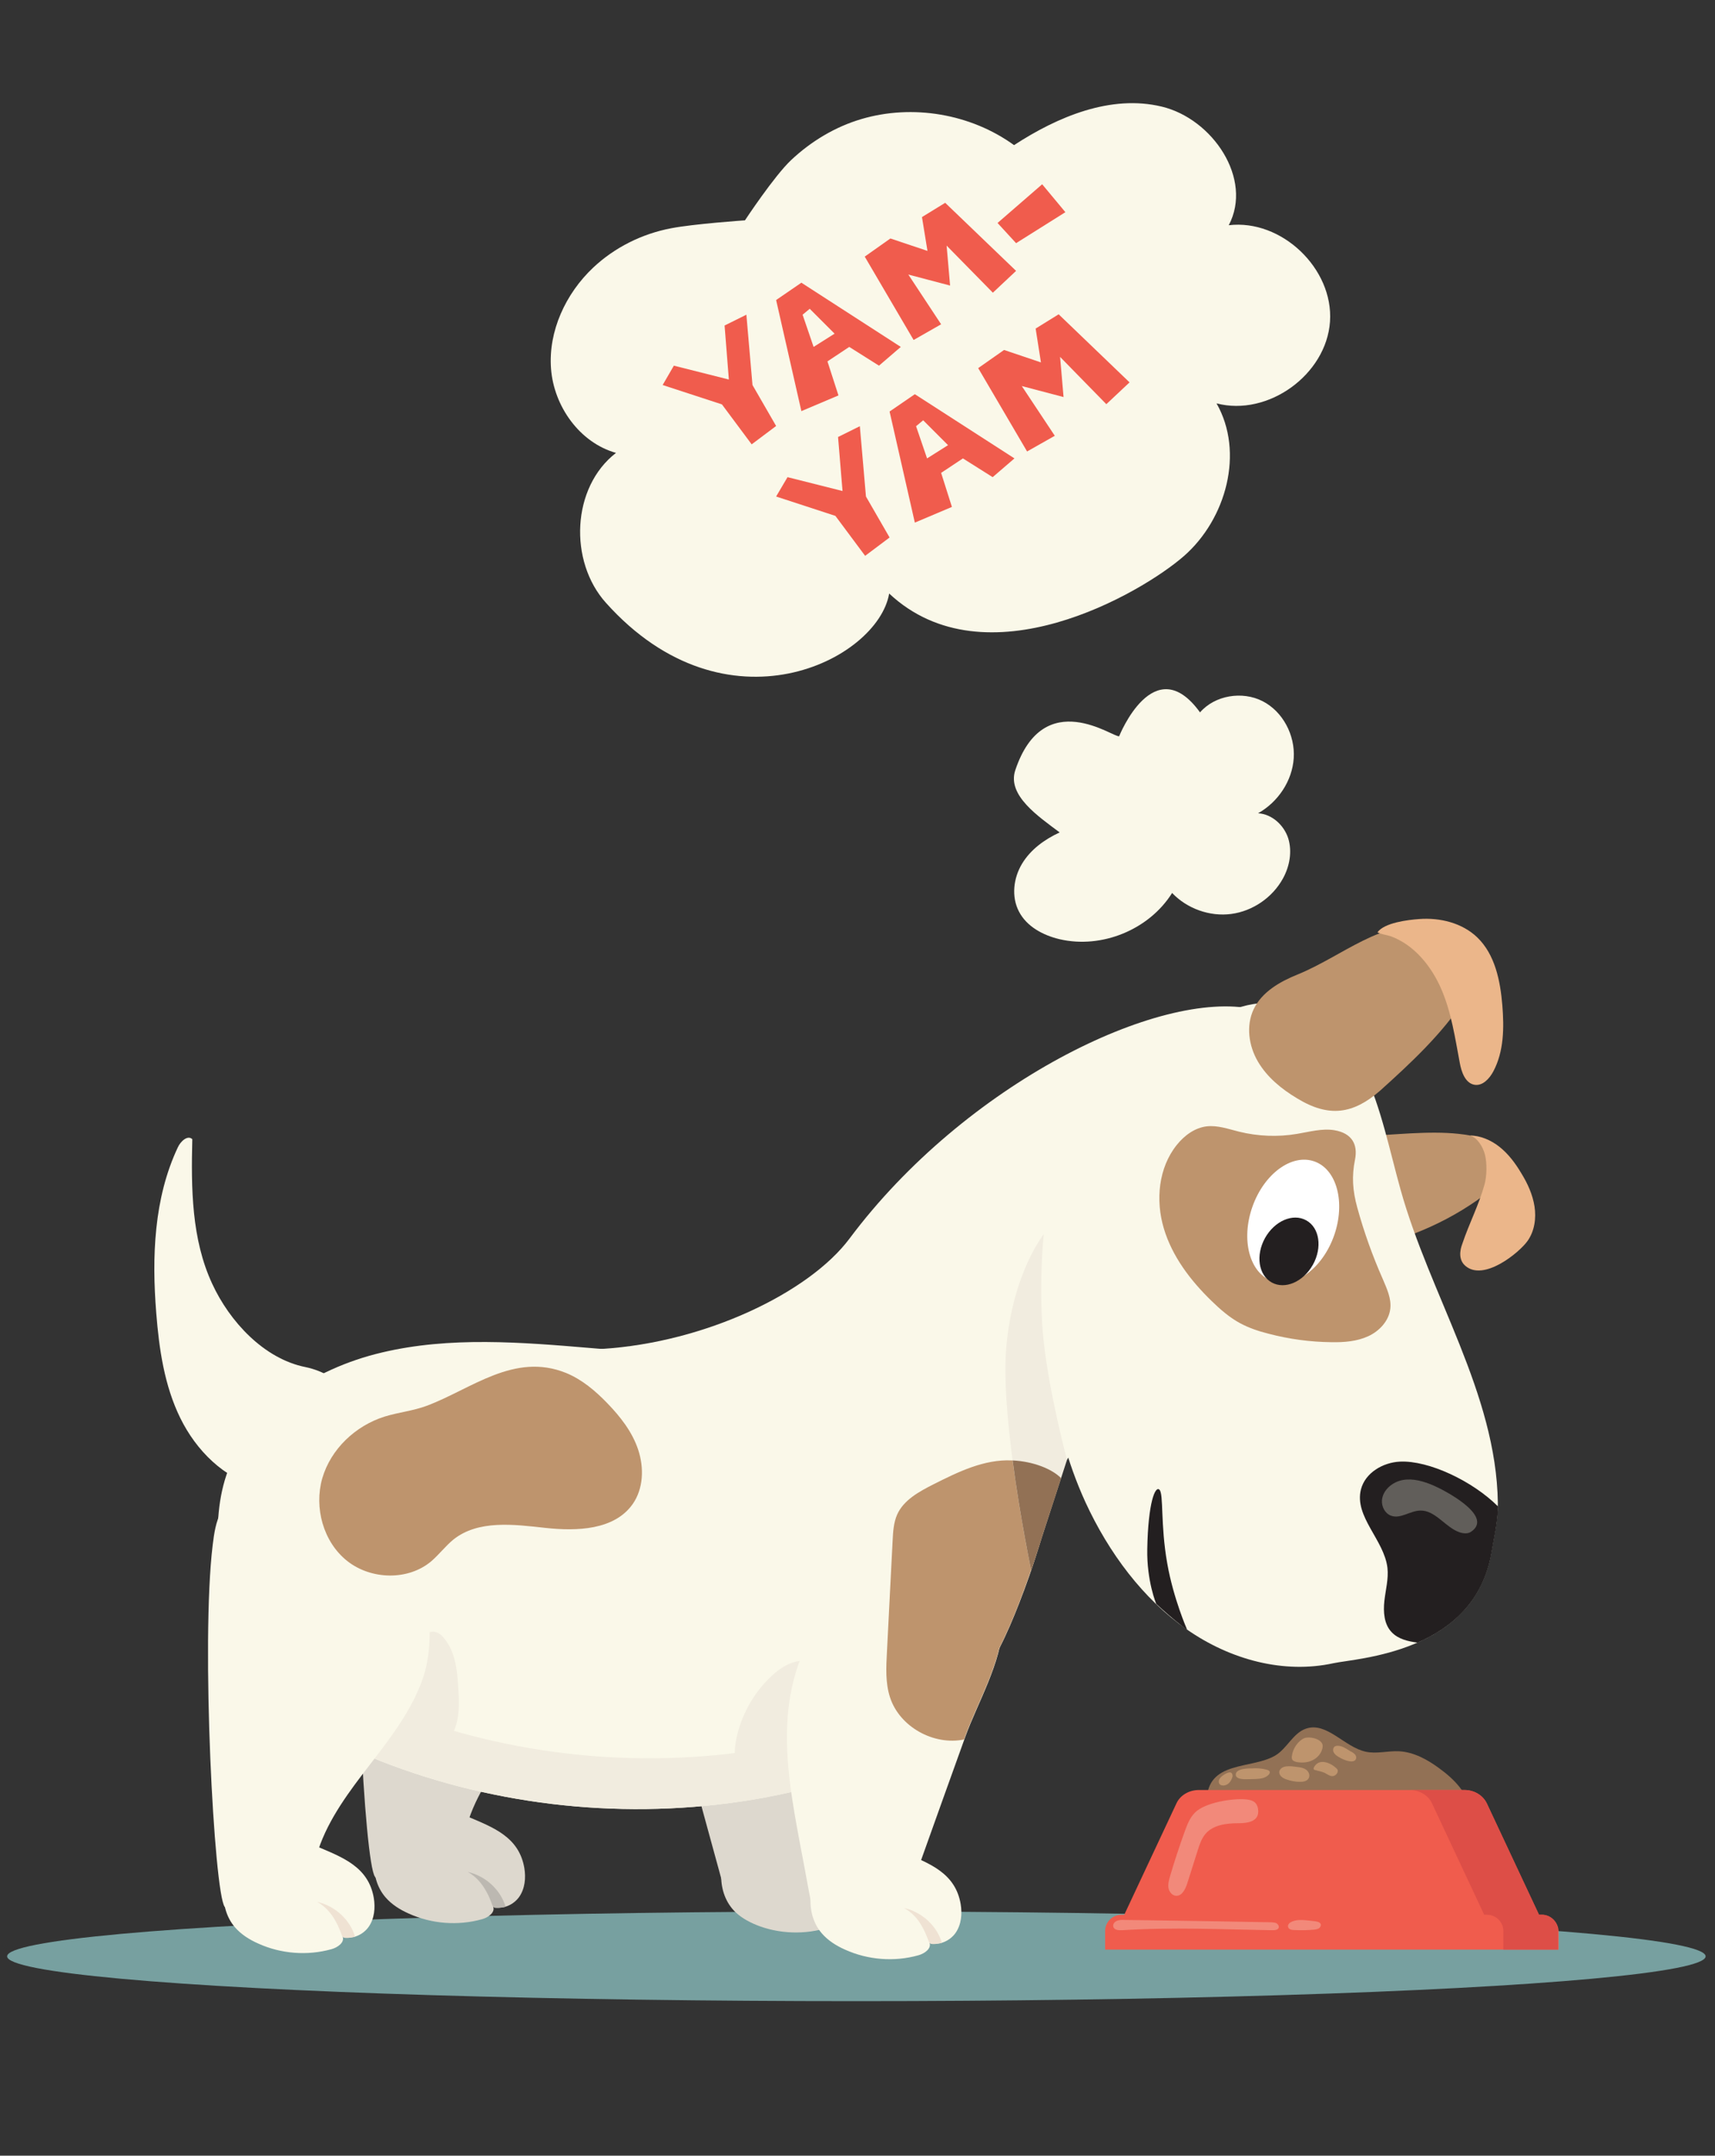 <?xml version="1.0" encoding="utf-8"?>
<!-- Generator: Adobe Illustrator 22.0.1, SVG Export Plug-In . SVG Version: 6.00 Build 0)  -->
<svg version="1.1" id="Calque_1" xmlns="http://www.w3.org/2000/svg" xmlns:xlink="http://www.w3.org/1999/xlink" x="0px" y="0px"
	 viewBox="0 0 841.9 1057.6" style="enable-background:new 0 0 841.9 1057.6;" xml:space="preserve">
<rect x="0" y="0" width="841.9" height="1057.6" fill="#333333" stroke="none"/>
<style type="text/css">
	.st0{fill:#FAF8E9;}
	.st1{fill:#77A0A0;}
	.st2{fill:#DDD8CE;}
	.st3{fill:#BCB8B1;}
	.st4{fill:#BE946D;}
	.st5{fill:#F1ECDF;}
	.st6{fill:#EFE2D3;}
	.st7{fill:#231F20;}
	.st8{fill:#EBB68A;}
	.st9{fill:#FFFFFF;}
	.st10{opacity:0.29;fill:#FAF8E9;}
	.st11{fill:#927155;}
	.st12{fill:#F05C4D;}
	.st13{fill:#DD4E47;}
</style>
<path class="st0" d="M498.4,377.9c-4.1,12.3,11.4,22.7,21.8,30.5c-7.4,3.4-14.3,8.4-18.5,15.4c-4.2,7-5.3,16.1-1.5,23.4
	c3.8,7.4,11.9,11.7,20,13.6c20.7,4.8,43.9-4.7,55.2-22.7c7.3,7.7,18.5,11.7,29,10.3c10.6-1.4,20.3-8.1,25.4-17.4
	c3.3-6,4.6-13.2,2.6-19.7c-2.1-6.5-8-11.9-14.8-12.3c9.8-5.5,16.8-15.9,17.5-27.1c0.7-11.2-5.3-22.8-15.3-27.9
	c-10-5.1-23.4-2.9-30.7,5.5c-22.6-31.2-39.7,11.7-39.7,11.7C546.9,362.2,512.4,336,498.4,377.9z"/>
<path class="st0" d="M291.2,131.3c-13.5,12.7-22.1,31.2-20.7,49.6c1.4,18.5,14.1,36.3,31.9,41.3c-21.8,16.8-23.3,53.2-4.9,73.6
	c59,65.8,133.4,28.1,139-4.6c47.4,44.3,123.9-0.2,144.7-18.4c20.8-18.2,29.7-50.9,16-74.9c25.3,6.6,53.9-14.1,55.7-40.1
	c1.8-26-23.8-50.4-49.7-47.3c12-22.7-7.9-52.2-32.9-58.2c-25-6-51,4.9-72.5,18.9c-21.3-15.4-49.8-20.2-74.9-12.8
	c-12.9,3.8-24.7,10.9-34.5,20.1c-8.4,7.9-22.7,29.6-22.7,29.6s-24.9,1.7-36.3,3.9C315.2,114.7,301.7,121.4,291.2,131.3z"/>
<g>
	<ellipse class="st1" cx="420.4" cy="959.8" rx="416.9" ry="22"/>
	<path class="st0" d="M571.9,641.9c-25.6,38.8-65.4,101.6-91,140.4c-7.6,11.5-1.4-0.5-13.1,6.9c-8.2,5.2-17.9,7.9-27.6,9.7
		c-8.5,1.6-17.3,2.5-25.9,0.9c-9.6-1.7-18.5-6.4-27-11.3c-23.5-13.7-46.2-31.2-57.6-55.7c-1.4-2.9-2.6-6.1-2.2-9.2
		c0.2-2.1-48.7-60.7-32-61.8c51.1-3.2,101.8-27.8,121.5-54.1c56.8-76,152.2-122.6,198.3-112.6c32.7,7.1-15.3,59.9-23.1,104.1
		C589.3,615.1,580.7,628.7,571.9,641.9z"/>
	<g>
		<path class="st2" d="M257.4,916.5c0.8,4.8,0.3,10.1-2.5,14.1c-2.8,4-8.2,6.4-12.8,4.8c1.1,2.9-2.5,5.4-5.5,6.2
			c-11.8,3.3-24.8,2.3-36-2.8c-4.3-1.9-8.4-4.5-11.4-8c-8.6-10-6.8-26.7,2.8-35.7c10.6-9.9,25.1-9.2,37.5-3.9
			C241.9,896.5,254.8,901.1,257.4,916.5z"/>
		<path class="st3" d="M229.6,918.4c8.6,1.9,16.1,8.6,18.6,17.1c0,0.1-3.7,0.7-4.1,0.6c-1.5,0-1.9-0.2-2.4-1.4
			c-0.9-2.2-1.6-4.4-2.8-6.4C236.7,924.2,233.7,920.6,229.6,918.4z"/>
	</g>
	<path class="st2" d="M281.3,809c-5.5,15.6-15.8,28.9-25.8,41.9c-10.1,13.1-20.3,26.5-25.5,42.1c-3.4,10-5.9,22.3-15.7,26.3
		c-7.9,3.3-25,8.3-30.2,1.5c-5.2-6.8-11.7-129.5-5.9-177.4c0.7-5.7,1.5-11.6,4.3-16.7c4.3-7.7,12.7-12.5,21.3-14.1
		c8.7-1.6,17.6-0.3,26.2,1.8c12,3,23.7,7.7,33.2,15.6C282.8,746.6,289.6,785.6,281.3,809z"/>
	<path class="st4" d="M721.7,557.1c4.2,0.8,4.3,1.9,7.9,4.1c3.7,2.2,6.7,5.9,7.2,10.1c0.8,7.2-5.4,13.1-11.3,17.3
		c-9.8,6.9-20.5,12.5-31.7,16.8c-3.6,1.4-7.3,2.6-11.1,2.3c-8.2-0.6-14.3-7.9-18.4-15.1c-2.9-5.2-5.3-10.9-5.5-16.8
		c-0.4-12.2,5.6-18.1,16.5-18.7C689.9,556.3,707.2,554.4,721.7,557.1z"/>
	<path class="st2" d="M406.4,899.6c-3,11.2-6.3,23-14.5,31.3c-8.2,8.3-22.9,11.2-31.3,3.1c-4.2-4.1-6-10.1-7.5-15.9
		c-2.1-7.5-4.1-15.1-6.2-22.6c-5.5-20-11-40.3-11.3-61c-0.3-20.7,5.1-42.3,19.1-57.7c17-18.7,78.9-35.7,82.2,3.5
		c1.4,17.1-9.1,39.2-13.5,55.5C417.7,857.1,412,878.4,406.4,899.6z"/>
	<g>
		<path class="st2" d="M428,918.2c1.2,4.7,1.1,10-1.4,14.2c-2.5,4.2-7.6,7-12.4,5.8c1.4,2.8-2,5.6-5,6.6
			c-11.5,4.3-24.6,4.4-36.1,0.3c-4.4-1.6-8.7-3.8-12.1-7c-9.5-9.2-9-26-0.2-35.8c9.7-10.8,24.2-11.3,37-7.1
			C410.9,899.5,424.1,903.1,428,918.2z"/>
		<path class="st3" d="M400.5,922.4c8.7,1.1,16.8,7.2,20,15.4c0,0.1-3.6,1-4,1c-1.5,0.1-1.9,0-2.6-1.2c-1.1-2.1-2-4.2-3.3-6.2
			C408.1,927.6,404.7,924.2,400.5,922.4z"/>
	</g>
	<path class="st0" d="M519.2,611.4c-9.1,41.2-4.1,86.7,13.6,125.5c11.5,25,28.4,47.6,49.8,62.5c21.5,15,47.7,21.9,72,16.6
		c11.5-2.5,68.8-4.9,77.4-53.8c1.4-8.2,3.4-16.4,3.3-24.9c-0.8-53.9-33.3-101.7-47.8-153.8c-10.6-37.9-16.9-85.3-60-91.1
		c-32.4-4.4-66.4,33-83.2,58.9C532.6,569.2,524,589.7,519.2,611.4z"/>
	<path class="st0" d="M500.3,786.6c-5.8,14.9-12.5,29.6-22.5,42.4c-23.8,30.3-63.7,45.8-103,53c-60.8,11.1-124.9,5.5-182.5-15.9
		c-28.6-10.6-56.9-26.4-71.7-51.8c-8.6-14.8-11.9-31.7-13.2-48.5c-1.1-14.2-0.8-28.7,3.8-42.3c10.6-31,42.6-52,76.1-59.9
		c33.5-8,68.7-5.1,103.1-2.2c34.4,2.9,69.6,5.7,103.1-2.3c22.2-5.3,42.8-15.3,64.7-21.7c14.2-4.1,42.5-11.6,56.1-2.6
		c11.5,7.6,9.2,27.2,9.2,38.8C523.8,712.2,514.4,750.4,500.3,786.6z"/>
	<path class="st5" d="M126.6,789.3c14.8,25.4,43.1,41.1,71.7,51.8c57.6,21.5,121.7,27.1,182.5,15.9c39.3-7.2,79.2-22.7,103-53
		c10-12.7,4.2,12.2-5.8,25c-23.8,30.3-63.7,45.8-103,53c-60.8,11.1-124.9,5.5-182.5-15.9c-28.6-10.6-56.9-26.4-71.7-51.8
		C112.1,799.5,118,774.5,126.6,789.3z"/>
	<g>
		<path class="st0" d="M471.6,934.2c0.8,4.8,0.3,10.1-2.5,14.1c-2.8,4-8.2,6.4-12.8,4.8c1.1,2.9-2.5,5.4-5.5,6.2
			c-11.8,3.3-24.8,2.3-36-2.8c-4.3-1.9-8.4-4.5-11.4-8c-8.6-10-6.8-26.7,2.8-35.7c10.6-9.9,25.1-9.2,37.5-3.9
			C456.1,914.2,469,918.8,471.6,934.2z"/>
		<path class="st6" d="M443.8,936.1c8.6,1.9,16.1,8.6,18.6,17.1c0,0.1-3.7,0.7-4.1,0.6c-1.5,0-1.9-0.2-2.4-1.4
			c-0.9-2.2-1.6-4.3-2.8-6.4C451,941.9,447.9,938.3,443.8,936.1z"/>
	</g>
	<g>
		<path class="st0" d="M183.5,931.2c0.8,4.8,0.3,10.1-2.5,14.1c-2.8,4-8.2,6.4-12.8,4.8c1.1,2.9-2.5,5.4-5.5,6.2
			c-11.8,3.3-24.8,2.3-36-2.8c-4.3-1.9-8.4-4.5-11.4-8c-8.6-10-6.8-26.7,2.8-35.7c10.6-9.9,25.1-9.2,37.5-3.9
			C168,911.2,180.9,915.8,183.5,931.2z"/>
		<path class="st6" d="M155.7,933.1c8.6,1.9,16.1,8.6,18.6,17.1c0,0.1-3.7,0.7-4.1,0.6c-1.5,0-1.9-0.2-2.4-1.4
			c-0.9-2.2-1.6-4.3-2.8-6.4C162.8,938.9,159.8,935.3,155.7,933.1z"/>
	</g>
	<path class="st0" d="M104.2,629.9c-10.2-21.9-10.4-46.9-9.8-71c-2.3-2.2-5.8,1.1-7.1,4c-11.8,25-12.8,53.8-10.6,81.3
		c1.4,17.7,4,35.6,11.8,51.5c7.8,15.9,21.5,29.7,38.7,33.9c17.2,4.2,37.6-3.1,45.2-19.2c9.6-20.3-4.6-36-22.5-39.7
		C129.5,666.6,112.7,648.3,104.2,629.9z"/>
	<path class="st7" d="M732.1,762.2c1.3-7.6,3.1-15.2,3.3-23.1c-12.5-12.5-34.1-22.7-48.2-22c-8.4,0.4-17,5.5-19.1,13.6
		c-3.4,13.4,11.4,24.8,13,38.5c0.6,5.4-0.9,10.8-1.5,16.2c-0.6,5.4-0.2,11.5,3.6,15.4c3.2,3.4,8.1,4.5,12.7,5.1
		C712.2,798.8,727.9,786,732.1,762.2z"/>
	<path class="st4" d="M719,490.3c1.6-2.5,3.3-5.3,3.2-8.3c-0.2-6.8-13.4-26-20.1-27.2c-23.5-4.1-43,14.3-65.1,23.3
		c-8.7,3.5-17.6,8.6-21.6,17.1c-3.8,8.1-2.4,17.9,2.1,25.6c4.5,7.7,11.6,13.5,19.3,18.1c15.6,9.5,27.5,7.7,40.7-3.8
		C692.6,521.5,707.8,507.4,719,490.3z"/>
	<path class="st8" d="M729,566.6c1,4.1,0.9,10.3-0.2,14.4c-2.9,10.4-7.5,19-10.9,29.1c-0.2,0.6-3,7.1,1.4,10.9
		c9,7.9,26.5-6.4,30.6-12.2c3.4-4.8,4.3-11.1,3.4-16.9c-0.9-5.8-3.4-11.3-6.5-16.3c-2.9-4.9-6.4-9.6-10.9-13.1
		c-4-3.1-9.1-5.4-14.3-5.4C725.2,558.1,728,562.6,729,566.6z"/>
	<path class="st4" d="M655.1,554.5c-6.1-1-12.3,0.8-18.4,1.8c-9.4,1.6-19.2,1.2-28.5-1.1c-5.2-1.3-10.5-3.2-15.8-2.6
		c-5.9,0.7-11,4.5-14.7,9.1c-9,11.2-10.5,27.1-6.4,40.9c4.1,13.8,13.1,25.6,23.4,35.6c4.3,4.2,8.9,8.2,14.1,11
		c4.3,2.3,9,3.9,13.8,5.1c10.2,2.7,20.7,4.1,31.2,4.2c6.1,0.1,12.3-0.4,17.8-2.9c5.5-2.5,10.2-7.5,10.9-13.5c0.6-5-1.7-9.9-3.7-14.6
		c-5-11.3-9.2-23-12.5-35c-2.3-8.4-2.8-15.3-1.1-23.7C666.6,561.6,663.8,556,655.1,554.5z"/>
	<path class="st9" d="M624.5,628.5c-11.1-3.9-15.4-20.2-9.7-36.4c5.7-16.2,19.3-26.2,30.4-22.3c11.1,3.9,15.4,20.2,9.7,36.4
		C649.2,622.3,635.6,632.4,624.5,628.5z"/>
	<path class="st7" d="M644.5,620.5c-4.7,8.4-13.7,12.3-20.2,8.7c-6.5-3.6-8-13.3-3.3-21.8c4.7-8.4,13.7-12.3,20.2-8.7
		C647.8,602.3,649.2,612.1,644.5,620.5z"/>
	<path class="st10" d="M703.7,728.8c-4.7-2-9.9-3.6-15-2.7c-5.1,0.9-9.9,4.9-10.3,10c-0.2,3.1,1.5,6.4,4.4,7.5
		c4.6,1.8,9.4-2.4,14.4-2.5c7.5-0.2,12.3,8.3,19.4,10.7c1.9,0.6,4.1,0.8,5.7-0.4C733.5,743.6,708.4,730.8,703.7,728.8z"/>
	<path class="st5" d="M376.5,878c-5-1.1-10-3.5-12.9-7.7c-3.5-5-3.3-11.6-2.1-17.4c2.4-11.4,8.3-22.1,16.9-30.3
		c5-4.8,11.8-9,18.9-7.5c4.8,1,8.7,4.7,10.8,8.9c2.2,4.2,2.8,9,3,13.6c0.3,7.8-0.8,15.7-4,22.8C401.5,872.9,391.1,881.1,376.5,878z"
		/>
	<path class="st0" d="M451.7,913.9c-3.9,11-8.2,22.4-17,30c-8.9,7.5-23.8,9.3-31.4,0.5c-3.9-4.5-5.1-10.6-6.2-16.4
		c-1.4-7.7-2.8-15.3-4.3-23c-3.8-20.4-7.6-41-6.2-61.7c1.4-20.7,8.6-41.8,23.8-55.9c18.5-17.2,81.6-28.9,81.6,10.4
		c0,17.1-12.4,38.3-18.1,54.2C466.5,872.5,459.1,893.2,451.7,913.9z"/>
	<path class="st5" d="M222.8,849.3c2.9-6.6,2.6-13.7,2.2-20.6c-0.5-8.8-1.3-18.2-7.1-25.1c-1.2-1.4-2.6-2.7-4.6-3
		c-2.9-0.4-5.6,1.5-7.8,3.3c-13.9,11.3-28.6,24-31.4,40.3c-0.5,3.1-0.6,6.4,1.2,9c1.1,1.6,2.9,2.8,4.7,3.9
		C193.1,864.3,215.8,865.1,222.8,849.3z"/>
	<path class="st0" d="M207.5,823.7c-5.5,15.6-15.8,28.9-25.8,41.9c-10.1,13.1-20.3,26.5-25.5,42.1c-3.4,10-5.9,22.3-15.7,26.3
		c-7.9,3.3-25,8.3-30.2,1.5c-5.2-6.8-11.7-129.5-5.9-177.4c0.7-5.7,1.5-11.6,4.3-16.7c4.3-7.7,12.7-12.5,21.3-14.1
		c8.7-1.6,17.6-0.3,26.2,1.8c12,3,23.7,7.7,33.2,15.6C209,761.3,215.7,800.3,207.5,823.7z"/>
	<path class="st7" d="M582.7,799.4c0,0-6.7-15.2-9.7-32.4c-3.4-19.2-1.7-33.9-3.8-36.1c-2.1-2.2-5.6,6.4-6,29.1
		c-0.3,15.7,4.4,26.9,4.4,26.9s5.9,5.4,9,7.9C583.1,800.2,582.7,799.4,582.7,799.4z"/>
	<path class="st4" d="M277.9,673.6c7.8,3.2,14.4,8.8,20.2,14.8c6.4,6.6,12.3,14.1,15.2,22.9c2.9,8.8,2.6,19-2.7,26.6
		c-9,12.8-27.4,13.4-42.9,11.7c-15.5-1.7-32.9-4-45.1,5.7c-3.9,3.2-7,7.3-10.8,10.6c-11.4,9.7-29.7,9.2-41.4-0.1
		c-11.7-9.3-16.3-26.1-12.2-40.5c4.2-14.4,16.3-25.8,30.6-30.3c6.8-2.1,14-2.8,20.7-5.3C231.4,681.5,252.4,663.3,277.9,673.6z"/>
	<path class="st4" d="M436.9,832.7c-2.3-7.1-1.9-14.7-1.5-22.2c0.9-18.3,1.9-36.6,2.8-54.8c0.2-4.3,0.5-8.7,2.2-12.6
		c3.2-7.2,10.8-11.3,17.9-14.9c12.1-6.1,24.8-12.3,38.3-11.7c10.1,0.4,17.1,3.4,21.9,8.1c-4.1,21.1-10.5,41.9-18.3,62
		c-2.9,7.5-6.1,14.9-9.7,22.1c-3.4,14.6-12.2,30.6-16.7,43.2c-0.2,0.5-0.4,1-0.5,1.5C458.5,856.5,441.6,847.3,436.9,832.7z"/>
	<path class="st5" d="M523.8,716.2c0,0-8.5-31.5-11.4-57.7c-2.9-26.2,0-53,0-53s-15.2,18.9-18.4,55.3
		c-3.2,36.5,12.2,109.6,12.2,109.6L523.8,716.2z"/>
	<path class="st11" d="M497.1,716.5c3.7,28.3,9.1,53.7,9.1,54c0.1-0.2,0.1-0.4,0.2-0.5l3.7-11.3c3.4-11.2,7-21.4,10.8-33.5
		C516.2,720.5,507,717,497.1,716.5z"/>
	<path class="st8" d="M682.6,459.3c11.6,4.2,20.1,14.7,25,26.1c4.9,11.4,6.7,23.8,9,36c0.8,4.5,2.7,10,7.2,10.8c4,0.7,7.4-3,9.3-6.6
		c5.2-9.8,5.3-21.4,4.4-32.4c-1-12.1-3.6-24.9-12.3-33.3c-7.4-7.1-18.3-9.8-28.6-9c-5.6,0.4-17,1.8-20.4,6.5
		C677.9,458.4,680.5,458.6,682.6,459.3z"/>
	<g>
		<path class="st11" d="M626,861.3c5.8-3.4,8.7-11,15.1-13.2c10.2-3.5,18.8,9,29.3,11.3c5.4,1.2,11-0.5,16.5-0.2
			c7.2,0.4,13.9,4.1,19.7,8.4c7.3,5.3,14.2,12.3,15.4,21.3c1.1,8.8-3.8,17.5-10.8,23c-7,5.4-15.8,8-24.5,9.7
			c-24.1,4.8-49.3,3.5-72.8-3.5c-13-3.9-21.6-20.8-21.5-34.4C592.5,863.5,614.3,868.2,626,861.3z"/>
		<path class="st12" d="M756.9,939.4h-1.4l-25.6-54.6c-1.9-4-6.2-6.6-11-6.6h-64.5h-1.4h-64.5c-4.8,0-9.2,2.6-11,6.6l-25.6,54.6
			h-1.4c-4.4,0-8,3.6-8,8v9.1h222.6v-9.1C764.9,943,761.3,939.4,756.9,939.4z"/>
		<path class="st13" d="M756.9,939.4h-1.4l-25.6-54.6c-1.9-4-6.2-6.6-11-6.6H692c4.8,0,9.2,2.6,11,6.6l25.6,54.6h1.4
			c4.4,0,8,3.6,8,8v9.1h26.8v-9.1C764.9,943,761.3,939.4,756.9,939.4z"/>
		<path class="st10" d="M586.6,889.3c-2.5,2.5-3.8,5.9-5,9.2c-2.6,7.2-5,14.5-7.2,21.9c-0.5,1.9-1.1,3.8-0.8,5.8
			c0.3,1.9,1.8,3.8,3.7,3.9c2.9,0.2,4.6-3.2,5.5-6c1.7-5.4,3.4-10.7,5.1-16.1c0.9-2.9,1.9-5.9,3.8-8.2c3.8-4.5,10.3-5.3,16.2-5.3
			c4.6,0,10.5-0.8,9.7-6.8c-0.5-3.6-2.7-4.6-6-4.9C604.8,882.2,591.4,884.4,586.6,889.3z"/>
		<path class="st10" d="M547.7,942.7c-0.8,0.5-1.4,1.5-1.2,2.5c0.4,1.7,2.6,1.9,4.3,1.8c24.6-1.6,49.2-0.4,73.9,0
			c1.1,0,2.6-0.1,3-1.2c0.3-0.8-0.3-1.7-1-2.2c-0.8-0.4-1.7-0.4-2.5-0.5c-20.4-0.4-40.9-0.7-61.3-1c-2.8,0-5.6-0.1-8.4-0.1
			C552.2,942.1,549.6,941.5,547.7,942.7z"/>
		<path class="st10" d="M633.4,943.2c-0.8,0.5-1.4,1.5-1,2.4c0.4,1,1.7,1.3,2.8,1.3c3.3,0.2,6.7,0.1,10-0.2c0.7-0.1,1.5-0.2,2.2-0.6
			c0.6-0.4,1.1-1.1,1-1.9c-0.2-1.1-1.6-1.4-2.7-1.6C641.9,942.3,636.9,941.1,633.4,943.2z"/>
		<path class="st4" d="M634.2,861.5c-0.1,0.6-0.1,1.3,0.2,1.8c0.4,0.7,1.4,1,2.2,1.2c2.6,0.4,5.4,0.3,7.7-0.9
			c2.4-1.1,4.3-3.3,4.9-5.9c0.1-0.6,0.2-1.3,0-1.9c-1-2.9-6.5-4-9-3C637.1,854.2,634.6,858,634.2,861.5z"/>
		<path class="st4" d="M621.7,868.2c-2.3-0.6-4.7-0.8-7.1-0.6c0,0-8.7-0.4-7.9,3.5c0,0.2,0.1,0.4,0.2,0.5c0.9,1.1,2.4,1.2,3.8,1.3
			c1.9,0,3.9,0,5.8-0.1c2.3-0.1,4.7-0.4,6.3-2.1c0.2-0.3,0.5-0.6,0.5-0.9C623.6,868.9,622.6,868.4,621.7,868.2z"/>
		<path class="st4" d="M630.5,866.8c-1.2,0.3-2.4,1.3-2.5,2.5c-0.1,0.9,0.4,1.8,1.1,2.4c0.7,0.6,1.5,1,2.4,1.3
			c2.2,0.8,4.5,1.2,6.8,1.2c1.5,0,3.3-0.3,4.1-1.7c0.7-1.2,0.3-2.7-0.6-3.7s-2.3-1.5-3.6-1.7C635.9,866.8,632.7,866.2,630.5,866.8z"
			/>
		<path class="st4" d="M656.5,856.5c-0.4,0-0.8,0.1-1.2,0.3c-0.9,0.6-1.1,1.9-0.6,2.9c0.5,1,1.4,1.6,2.3,2.2c1.7,1,3.5,1.9,5.5,2.2
			c1,0.2,2.3,0.1,2.9-0.7c0.6-0.8,0.4-1.9-0.2-2.6c-0.6-0.7-1.4-1.2-2.3-1.6C661,858,658.8,856.4,656.5,856.5z"/>
		<path class="st4" d="M600,871.3c-0.6,0.5-1.2,1.1-1.5,1.8c-0.3,0.7-0.3,1.6,0.2,2.2c0.5,0.6,1.3,0.7,2,0.7
			c1.1-0.1,2.1-0.6,2.8-1.4c0.7-0.8,1.2-1.8,1.5-2.8c0.1-0.4,0.1-0.8,0-1.1C604.5,868.2,601,870.5,600,871.3z"/>
		<path class="st4" d="M645.1,866.9c-0.2,0.4-0.4,0.9-0.1,1.2c0.1,0.2,0.4,0.3,0.6,0.3c1.6,0.5,3.2,0.7,4.7,1.4
			c1.2,0.6,2.4,1.6,3.7,1.6c1.3,0,2.6-1.1,2.7-2.4c0-0.3,0-0.6-0.1-0.8c-0.1-0.2-0.3-0.4-0.5-0.6
			C653.3,864.9,647.7,862.4,645.1,866.9z"/>
	</g>
</g>
<polygon class="st12" points="325.3,188.9 354.4,198.4 369,218 381,209 369.4,188.9 366.4,154.4 355.7,159.7 357.8,186.2 
	330.8,179.4 "/>
<path class="st12" d="M393.4,138.7l-12.4,8.5l12.4,54.5l18.2-7.7l-5.4-16.7l10.7-7.1l14.6,9.2l10.7-9.2L393.4,138.7z M399.4,170.2
	l-5.4-15.8l3.5-2.9l12.2,12.2L399.4,170.2z"/>
<polygon class="st12" points="424.5,125.9 448.5,166.8 462,159.1 445.9,134.7 466.4,140.1 464.7,120.5 487.4,143.6 498.8,132.9 
	464,99.5 452.6,106.5 455.3,123.1 437.1,117 "/>
<polygon class="st12" points="489.7,109.4 511.6,90.4 523,104.1 498.8,119.3 "/>
<polygon class="st12" points="381,243.6 410.1,253.1 424.7,272.7 436.7,263.7 425.1,243.6 422.1,209.1 411.4,214.4 413.6,240.9 
	386.6,234.1 "/>
<path class="st12" d="M449.1,193.4l-12.4,8.5l12.4,54.5l18.2-7.7L462,232l10.7-7.1l14.6,9.2l10.7-9.2L449.1,193.4z M455.1,224.9
	l-5.4-15.8l3.5-2.9l12.2,12.2L455.1,224.9z"/>
<polygon class="st12" points="480.2,180.6 504.2,221.5 517.8,213.8 501.6,189.4 522.1,194.8 520.4,175.1 543.1,198.3 554.5,187.6 
	519.7,154.2 508.4,161.2 511,177.8 492.9,171.7 "/>
</svg>
